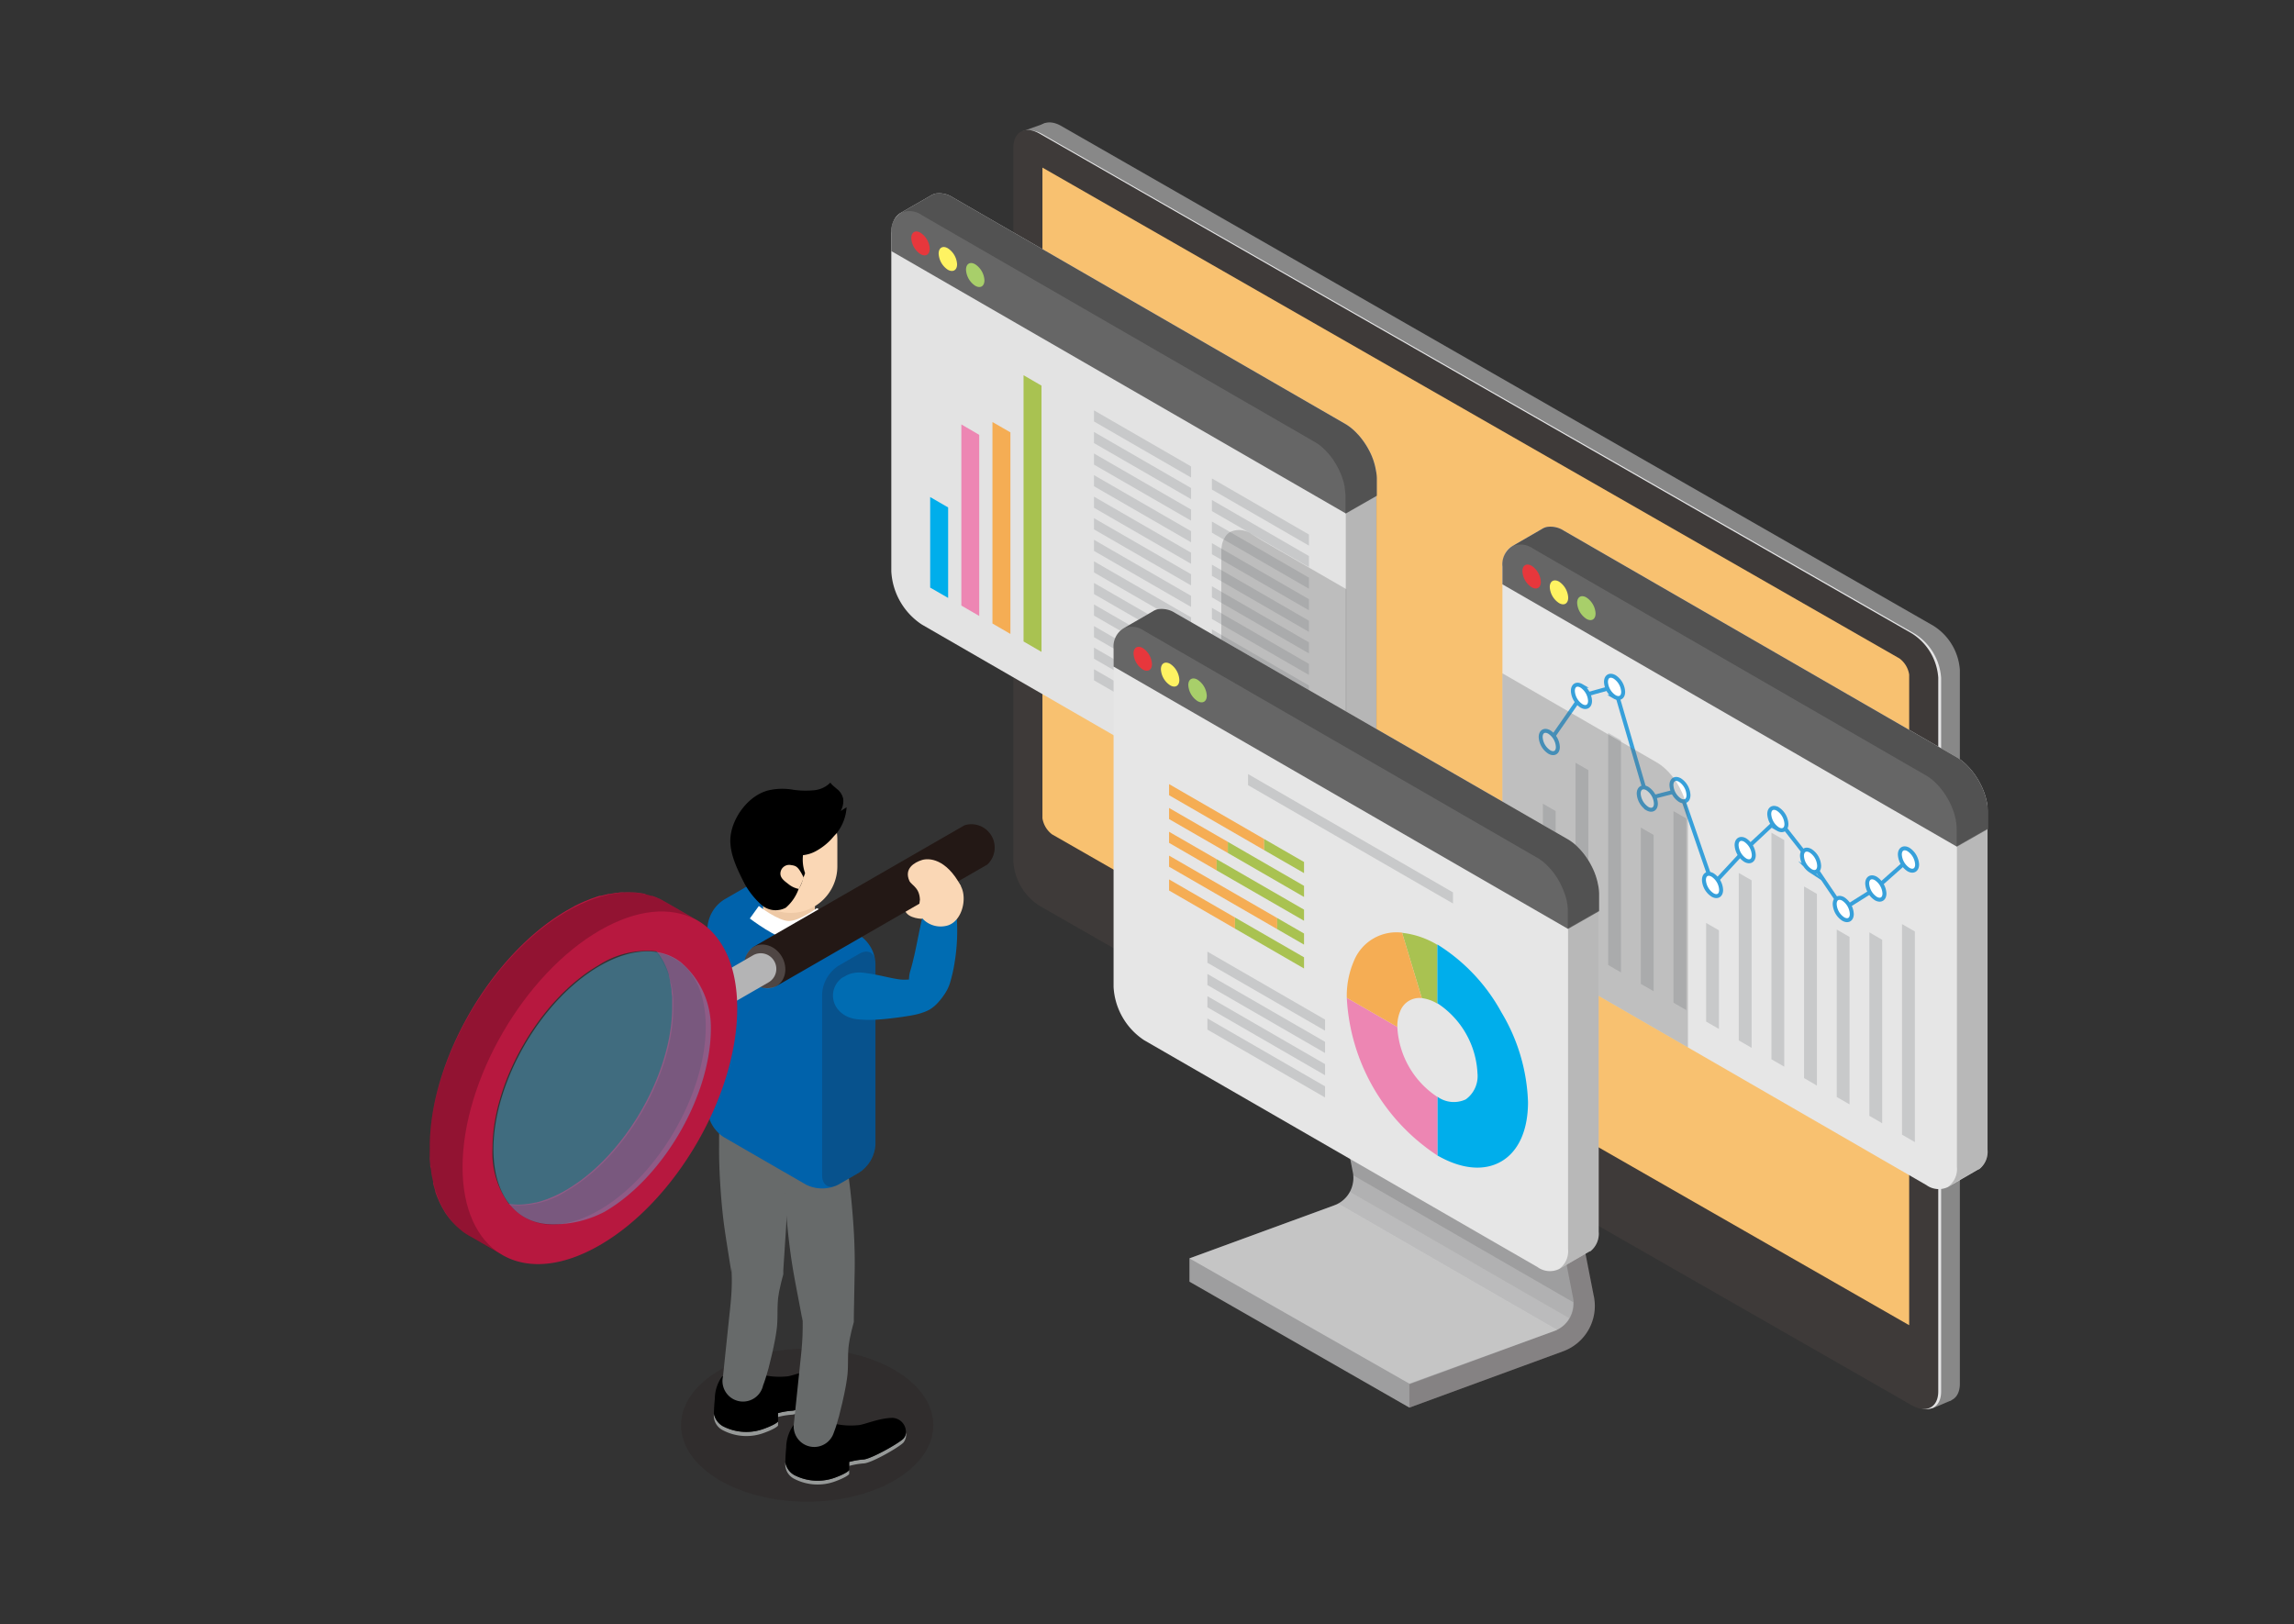 <svg xmlns="http://www.w3.org/2000/svg" xmlns:xlink="http://www.w3.org/1999/xlink" viewBox="0 0 295.08 208.97"><rect x="0" y="0" width="295.08" height="208.97" fill="#333333" stroke="none"/><defs><clipPath id="a"><path d="M255.62,103.45a8.76,8.76,0,0,0-.93-2.7,9.38,9.38,0,0,0-1.3-1.9l-.38-.4a6.25,6.25,0,0,0-1.26-1L201.16,68.27a3.13,3.13,0,0,0-2.19-.48,1.94,1.94,0,0,0-.66.28h0l-3.86,2.23a2.1,2.1,0,0,0-.87,1h0a3.12,3.12,0,0,0-.23.73h0a4,4,0,0,0-.09.88v43.48a8.75,8.75,0,0,0,3.94,6.85l50.59,29.21a2.71,2.71,0,0,0,2.8.24h0l3.9-2.26.07,0,0,0h0a2.85,2.85,0,0,0,1.1-2.53V104.33h0A6.65,6.65,0,0,0,255.62,103.45Z" style="fill:none"/></clipPath><clipPath id="b"><path d="M173,63,173,62.6c0-.13-.06-.26-.09-.4a10.41,10.41,0,0,0-.33-1h0a9.65,9.65,0,0,0-.75-1.51,8.57,8.57,0,0,0-1.2-1.57l-.08-.09c-.2-.19-.39-.38-.6-.55a5.64,5.64,0,0,0-.75-.52h0l-49.3-28.46-1.26-.73h0a2.77,2.77,0,0,0-2.76-.28l0,0a2.45,2.45,0,0,0-.47.38,3.23,3.23,0,0,0-.27.41c0,.05-.07.1-.1.16h0a3.68,3.68,0,0,0-.24.73h0a4.79,4.79,0,0,0-.08.88V73.5a8.75,8.75,0,0,0,3.94,6.85l50.58,29.2a2.71,2.71,0,0,0,2.8.25,2.81,2.81,0,0,0,1.14-2.55V63.76A5.66,5.66,0,0,0,173,63Z" style="fill:none"/></clipPath></defs><g style="isolation:isolate"><rect width="295.08" height="208.97" style="fill:none"/><path d="M181.29,181.08l19.84-7.27a6.21,6.21,0,0,0,3.85-7.24l-5.18-26.5-31-15.9,5.19,26.5a3.75,3.75,0,0,1-2.33,4.37L153,161.88v3Z" style="fill:#9e9e9f"/><path d="M181.29,181.08v-3L200,171.2a3.76,3.76,0,0,0,2.32-4.37l-5.18-26.51,2.7-.25,5.18,26.5a6.21,6.21,0,0,1-3.85,7.24Z" style="fill:#231815;mix-blend-mode:multiply;opacity:0.2"/><path d="M200,171.2l.29-.12-28.12-16.23a3.57,3.57,0,0,1-.45.19L153,161.88,181.29,178Z" style="fill:#fff;opacity:0.4"/><path d="M201.87,169.58l-28.21-16.27a3.61,3.61,0,0,1-1.53,1.54l28.12,16.23A3.63,3.63,0,0,0,201.87,169.58Z" style="fill:#fff;opacity:0.3"/><path d="M202.36,167.52,174.08,151.2a4,4,0,0,1-.42,2.11l28.21,16.27A3.86,3.86,0,0,0,202.36,167.52Z" style="fill:#fff;opacity:0.2"/><polygon points="168.28 115.6 196.65 131.81 194.31 131.88 165.94 115.67 168.28 115.6" style="fill:#888"/><polygon points="134.49 15.83 131.47 16.91 134.12 17.89 134.49 15.83" style="fill:#888"/><polygon points="251.01 180.14 248.58 181.17 247.19 179.26 251 178.71 251.01 180.14" style="fill:#888"/><path d="M252.1,178c0,2.06-1.52,2.87-3.39,1.8L136.52,115.56a7.31,7.31,0,0,1-3.38-5.68V18c0-2,1.52-2.86,3.38-1.79L248.71,80.51a7.3,7.3,0,0,1,3.39,5.68Z" style="fill:#888"/><path d="M249.69,179c0,2.06-1.52,2.87-3.39,1.8L134.11,116.58a7.32,7.32,0,0,1-3.39-5.68V19.07c0-2.06,1.53-2.87,3.39-1.8L246.3,81.53a7.3,7.3,0,0,1,3.39,5.68Z" style="fill:#e5e5e6"/><path d="M249.32,179c0,2.05-1.53,2.86-3.39,1.79L133.74,116.54a7.3,7.3,0,0,1-3.39-5.68V19c0-2.06,1.52-2.87,3.39-1.8L245.93,81.49a7.32,7.32,0,0,1,3.39,5.68Z" style="fill:#3e3a39"/><path d="M135.32,107.33a3.23,3.23,0,0,1-1.23-2.07V21.56L244.34,84.71a3.2,3.2,0,0,1,1.24,2.07v83.7Z" style="fill:#f8c170"/><path d="M177,60.59a8.48,8.48,0,0,0-.92-2.7,10,10,0,0,0-1.3-1.89l-.39-.41a6.67,6.67,0,0,0-1.25-1l-50.59-29.2a3.17,3.17,0,0,0-2.2-.49,2.15,2.15,0,0,0-.66.28h0l-3.86,2.22a2.11,2.11,0,0,0-.86,1h0a3.68,3.68,0,0,0-.24.73h0a4.79,4.79,0,0,0-.08.88V73.5a8.75,8.75,0,0,0,3.94,6.85l50.58,29.2a2.71,2.71,0,0,0,2.8.25h0l3.9-2.25.08,0,0,0h0a2.84,2.84,0,0,0,1.09-2.52V61.47h0A5.39,5.39,0,0,0,177,60.59Z" style="fill:#e3e3e3"/><path d="M177,60.59a8.48,8.48,0,0,0-.92-2.7,10,10,0,0,0-1.3-1.89l-.39-.41a6.67,6.67,0,0,0-1.25-1l-50.59-29.2a3.17,3.17,0,0,0-2.2-.49,2.15,2.15,0,0,0-.66.28h0l-3.86,2.22A2.78,2.78,0,0,0,114.65,30V32.3l58.46,33.75,4-2.29V61.47h0A5.39,5.39,0,0,0,177,60.59Z" style="fill:#666"/><path d="M173.11,66.05v41.2A2.81,2.81,0,0,1,172,109.8h0l3.9-2.25.08,0,0,0h0a2.84,2.84,0,0,0,1.09-2.52V63.76Z" style="mix-blend-mode:multiply;opacity:0.2"/><path d="M177,60.59a8.48,8.48,0,0,0-.92-2.7,10,10,0,0,0-1.3-1.89l-.39-.41a6.67,6.67,0,0,0-1.25-1l-50.59-29.2a3.17,3.17,0,0,0-2.2-.49,2.15,2.15,0,0,0-.66.28h0l-3.86,2.22a2.77,2.77,0,0,1,2.76.28h0l1.26.73,49.3,28.46h0a5.64,5.64,0,0,1,.75.52c.21.17.4.36.6.55l.08.09a8.57,8.57,0,0,1,1.2,1.57,9.65,9.65,0,0,1,.75,1.51h0a10.41,10.41,0,0,1,.33,1c0,.14.07.27.09.4L173,63a5.66,5.66,0,0,1,.07.81v2.29l4-2.29V61.47h0A5.39,5.39,0,0,0,177,60.59Z" style="mix-blend-mode:multiply;opacity:0.2"/><polygon points="121.96 76.92 119.65 75.59 119.65 63.94 121.96 65.28 121.96 76.92" style="fill:#00aeeb"/><polygon points="125.96 79.24 123.66 77.9 123.66 54.6 125.96 55.94 125.96 79.24" style="fill:#ed86b3"/><polygon points="129.97 81.55 127.66 80.21 127.66 54.29 129.97 55.62 129.97 81.55" style="fill:#f5ad54"/><polygon points="133.97 83.86 131.66 82.52 131.66 48.27 133.97 49.61 133.97 83.86" style="fill:#a9c251"/><polygon points="153.21 61.43 140.72 54.22 140.72 52.79 153.21 60 153.21 61.43" style="fill:#c8c9ca"/><polygon points="153.21 64.21 140.72 57 140.72 55.57 153.21 62.78 153.21 64.21" style="fill:#c8c9ca"/><polygon points="153.21 66.98 140.72 59.77 140.72 58.34 153.21 65.55 153.21 66.98" style="fill:#c8c9ca"/><polygon points="153.21 69.76 140.72 62.55 140.72 61.12 153.21 68.33 153.21 69.76" style="fill:#c8c9ca"/><polygon points="153.21 72.53 140.72 65.32 140.72 63.89 153.21 71.1 153.21 72.53" style="fill:#c8c9ca"/><polygon points="153.21 75.31 140.72 68.1 140.72 66.66 153.21 73.87 153.21 75.31" style="fill:#c8c9ca"/><polygon points="153.21 78.08 140.72 70.87 140.72 69.44 153.21 76.65 153.21 78.08" style="fill:#c8c9ca"/><polygon points="153.21 80.86 140.72 73.64 140.72 72.21 153.21 79.42 153.21 80.86" style="fill:#c8c9ca"/><polygon points="153.21 83.63 140.72 76.42 140.72 74.99 153.21 82.2 153.21 83.63" style="fill:#c8c9ca"/><polygon points="153.21 86.4 140.72 79.19 140.72 77.76 153.21 84.97 153.21 86.4" style="fill:#c8c9ca"/><polygon points="153.21 89.18 140.72 81.97 140.72 80.54 153.21 87.75 153.21 89.18" style="fill:#c8c9ca"/><polygon points="153.21 91.95 140.72 84.74 140.72 83.31 153.21 90.52 153.21 91.95" style="fill:#c8c9ca"/><polygon points="153.21 94.73 140.72 87.52 140.72 86.09 153.21 93.3 153.21 94.73" style="fill:#c8c9ca"/><polygon points="168.37 70.19 155.89 62.98 155.89 61.55 168.37 68.76 168.37 70.19" style="fill:#c8c9ca"/><polygon points="168.37 72.96 155.89 65.75 155.89 64.32 168.37 71.53 168.37 72.96" style="fill:#c8c9ca"/><polygon points="168.37 75.74 155.89 68.53 155.89 67.09 168.37 74.31 168.37 75.74" style="fill:#c8c9ca"/><polygon points="168.37 78.51 155.89 71.3 155.89 69.87 168.37 77.08 168.37 78.51" style="fill:#c8c9ca"/><polygon points="168.37 81.29 155.89 74.08 155.89 72.64 168.37 79.85 168.37 81.29" style="fill:#c8c9ca"/><polygon points="168.37 84.06 155.89 76.85 155.89 75.42 168.37 82.63 168.37 84.06" style="fill:#c8c9ca"/><polygon points="168.37 86.83 155.89 79.63 155.89 78.19 168.37 85.4 168.37 86.83" style="fill:#c8c9ca"/><polygon points="168.37 89.61 155.89 82.4 155.89 80.97 168.37 88.18 168.37 89.61" style="fill:#c8c9ca"/><polygon points="168.37 92.38 155.89 85.17 155.89 83.74 168.37 90.95 168.37 92.38" style="fill:#c8c9ca"/><polygon points="168.37 95.16 155.89 87.95 155.89 86.52 168.37 93.73 168.37 95.16" style="fill:#c8c9ca"/><polygon points="168.37 97.93 155.89 90.72 155.89 89.29 168.37 96.5 168.37 97.93" style="fill:#c8c9ca"/><polygon points="168.37 100.71 155.89 93.5 155.89 92.07 168.37 99.28 168.37 100.71" style="fill:#c8c9ca"/><polygon points="168.37 103.48 155.89 96.27 155.89 94.84 168.37 102.05 168.37 103.48" style="fill:#c8c9ca"/><path d="M119.59,32c0,.76-.53,1.07-1.19.69a2.64,2.64,0,0,1-1.18-2.06c0-.76.53-1.07,1.18-.69A2.6,2.6,0,0,1,119.59,32Z" style="fill:#e7373c"/><path d="M123.11,34c0,.76-.53,1.07-1.19.7a2.65,2.65,0,0,1-1.18-2.07c0-.76.53-1.07,1.18-.69A2.62,2.62,0,0,1,123.11,34Z" style="fill:#fff362"/><path d="M126.63,36.06c0,.77-.53,1.08-1.19.7a2.64,2.64,0,0,1-1.18-2.06c0-.77.53-1.08,1.18-.7A2.62,2.62,0,0,1,126.63,36.06Z" style="fill:#a8cf6a"/><path d="M255.62,103.45a8.76,8.76,0,0,0-.93-2.7,9.38,9.38,0,0,0-1.3-1.9l-.38-.4a6.25,6.25,0,0,0-1.26-1L201.16,68.27a3.13,3.13,0,0,0-2.19-.48,1.94,1.94,0,0,0-.66.28h0l-3.86,2.23a2.1,2.1,0,0,0-.87,1h0a3.12,3.12,0,0,0-.23.73h0a4,4,0,0,0-.09.88v43.48a8.75,8.75,0,0,0,3.94,6.85l50.59,29.21a2.71,2.71,0,0,0,2.8.24h0l3.9-2.26.07,0,0,0h0a2.85,2.85,0,0,0,1.1-2.53V104.33h0A6.65,6.65,0,0,0,255.62,103.45Z" style="fill:#e6e6e6"/><path d="M255.62,103.45a8.76,8.76,0,0,0-.93-2.7,9.38,9.38,0,0,0-1.3-1.9l-.38-.4a6.25,6.25,0,0,0-1.26-1L201.16,68.27a3.13,3.13,0,0,0-2.19-.48,1.94,1.94,0,0,0-.66.28h0l-3.86,2.23a2.78,2.78,0,0,0-1.19,2.58v2.29l58.46,33.75,4-2.29v-2.29h0A6.65,6.65,0,0,0,255.62,103.45Z" style="fill:#666"/><path d="M251.72,108.91V150.1a2.8,2.8,0,0,1-1.13,2.55h0l3.9-2.26.07,0,0,0h0a2.85,2.85,0,0,0,1.1-2.53V106.62Z" style="mix-blend-mode:multiply;opacity:0.2"/><path d="M255.62,103.45a8.76,8.76,0,0,0-.93-2.7,9.38,9.38,0,0,0-1.3-1.9l-.38-.4a6.25,6.25,0,0,0-1.26-1L201.16,68.27a3.13,3.13,0,0,0-2.19-.48,1.94,1.94,0,0,0-.66.28h0l-3.86,2.23a2.75,2.75,0,0,1,2.75.27l0,0,1.26.73,49.3,28.46h0a6,6,0,0,1,1.35,1.08l.09.08a9.76,9.76,0,0,1,1.94,3.08h0a7.06,7.06,0,0,1,.33,1c0,.13.07.26.1.39s0,.24.05.35a5.79,5.79,0,0,1,.07.82v2.29l4-2.29v-2.29h0A6.65,6.65,0,0,0,255.62,103.45Z" style="mix-blend-mode:multiply;opacity:0.2"/><polyline points="199.29 95.45 203.42 89.52 207.69 88.34 211.89 102.73 216.09 101.65 220.29 113.84 224.49 109.32 228.69 105.39 232.89 110.74 237.09 116.94 241.29 114.3 245.49 110.57" style="fill:none;stroke:#37a0da;stroke-miterlimit:10;stroke-width:0.509px"/><polygon points="200.11 120.25 198.46 119.29 198.46 103.39 200.11 104.34 200.11 120.25" style="fill:#c8c9ca"/><polygon points="204.31 122.67 202.66 121.72 202.66 98.12 204.31 99.07 204.31 122.67" style="fill:#c8c9ca"/><polygon points="208.51 125.1 206.86 124.14 206.86 94.28 208.51 95.23 208.51 125.1" style="fill:#c8c9ca"/><polygon points="212.71 127.52 211.06 126.57 211.06 106.46 212.71 107.41 212.71 127.52" style="fill:#c8c9ca"/><polygon points="216.91 129.95 215.26 128.99 215.26 104.34 216.91 105.29 216.91 129.95" style="fill:#c8c9ca"/><polygon points="221.11 132.37 219.46 131.42 219.46 118.73 221.11 119.68 221.11 132.37" style="fill:#c8c9ca"/><polygon points="225.31 134.8 223.66 133.84 223.66 112.3 225.31 113.25 225.31 134.8" style="fill:#c8c9ca"/><polygon points="229.51 137.22 227.86 136.27 227.86 107.12 229.51 108.07 229.51 137.22" style="fill:#c8c9ca"/><polygon points="233.71 139.65 232.06 138.69 232.06 114.04 233.71 114.99 233.71 139.65" style="fill:#c8c9ca"/><polygon points="237.91 142.07 236.26 141.12 236.26 119.58 237.91 120.53 237.91 142.07" style="fill:#c8c9ca"/><polygon points="242.11 144.5 240.46 143.54 240.46 119.94 242.11 120.9 242.11 144.5" style="fill:#c8c9ca"/><polygon points="246.31 146.92 244.66 145.97 244.66 118.88 246.31 119.83 246.31 146.92" style="fill:#c8c9ca"/><path d="M200.39,96.09c0,.71-.49,1-1.1.65a2.45,2.45,0,0,1-1.11-1.92c0-.72.5-1,1.11-.65A2.44,2.44,0,0,1,200.39,96.09Z" style="fill:#fff;stroke:#37a0da;stroke-miterlimit:10;stroke-width:0.509px"/><path d="M204.53,90.16c0,.71-.5,1-1.11.64a2.44,2.44,0,0,1-1.1-1.92c0-.71.49-1,1.1-.65A2.47,2.47,0,0,1,204.53,90.16Z" style="fill:#fff;stroke:#37a0da;stroke-miterlimit:10;stroke-width:0.509px"/><path d="M208.79,89c0,.71-.49,1-1.1.65a2.45,2.45,0,0,1-1.11-1.92c0-.72.5-1,1.11-.65A2.44,2.44,0,0,1,208.79,89Z" style="fill:#fff;stroke:#37a0da;stroke-miterlimit:10;stroke-width:0.509px"/><path d="M213,103.37c0,.71-.49,1-1.1.65a2.48,2.48,0,0,1-1.11-1.93c0-.71.5-1,1.11-.65A2.47,2.47,0,0,1,213,103.37Z" style="fill:#fff;stroke:#37a0da;stroke-miterlimit:10;stroke-width:0.509px"/><path d="M217.19,102.29c0,.71-.49,1-1.1.65A2.47,2.47,0,0,1,215,101c0-.71.5-1,1.11-.64A2.44,2.44,0,0,1,217.19,102.29Z" style="fill:#fff;stroke:#37a0da;stroke-miterlimit:10;stroke-width:0.509px"/><path d="M221.39,114.48c0,.71-.49,1-1.1.65a2.45,2.45,0,0,1-1.11-1.92c0-.72.5-1,1.11-.65A2.44,2.44,0,0,1,221.39,114.48Z" style="fill:#fff;stroke:#37a0da;stroke-miterlimit:10;stroke-width:0.509px"/><path d="M225.59,110c0,.71-.49,1-1.1.65a2.48,2.48,0,0,1-1.11-1.93c0-.71.5-1,1.11-.65A2.47,2.47,0,0,1,225.59,110Z" style="fill:#fff;stroke:#37a0da;stroke-miterlimit:10;stroke-width:0.509px"/><path d="M229.79,106c0,.71-.49,1-1.1.65a2.47,2.47,0,0,1-1.11-1.93c0-.71.5-1,1.11-.64A2.44,2.44,0,0,1,229.79,106Z" style="fill:#fff;stroke:#37a0da;stroke-miterlimit:10;stroke-width:0.509px"/><path d="M234,111.38c0,.71-.49,1-1.1.64a2.45,2.45,0,0,1-1.11-1.92c0-.71.5-1,1.11-.65A2.44,2.44,0,0,1,234,111.38Z" style="fill:#fff;stroke:#37a0da;stroke-miterlimit:10;stroke-width:0.509px"/><path d="M238.2,117.58c0,.71-.5,1-1.11.64A2.45,2.45,0,0,1,236,116.3c0-.71.5-1,1.11-.65A2.47,2.47,0,0,1,238.2,117.58Z" style="fill:#fff;stroke:#37a0da;stroke-miterlimit:10;stroke-width:0.509px"/><path d="M242.4,114.94c0,.71-.5,1-1.11.65a2.48,2.48,0,0,1-1.11-1.93c0-.71.5-1,1.11-.65A2.48,2.48,0,0,1,242.4,114.94Z" style="fill:#fff;stroke:#37a0da;stroke-miterlimit:10;stroke-width:0.509px"/><path d="M246.6,111.21c0,.71-.5,1-1.11.65a2.48,2.48,0,0,1-1.11-1.93c0-.71.5-1,1.11-.65A2.48,2.48,0,0,1,246.6,111.21Z" style="fill:#fff;stroke:#37a0da;stroke-miterlimit:10;stroke-width:0.509px"/><path d="M198.2,74.85c0,.76-.53,1.07-1.18.7a2.62,2.62,0,0,1-1.19-2.07c0-.76.53-1.07,1.19-.69A2.64,2.64,0,0,1,198.2,74.85Z" style="fill:#e7373c"/><path d="M201.72,76.89c0,.76-.53,1.07-1.18.69a2.62,2.62,0,0,1-1.19-2.06c0-.76.53-1.07,1.19-.7A2.64,2.64,0,0,1,201.72,76.89Z" style="fill:#fff362"/><path d="M205.24,78.92c0,.76-.53,1.07-1.18.69a2.62,2.62,0,0,1-1.19-2.06c0-.76.53-1.07,1.19-.69A2.62,2.62,0,0,1,205.24,78.92Z" style="fill:#a8cf6a"/><g style="clip-path:url(#a)"><path d="M217,104.08l-.06-.35-.09-.4a10.59,10.59,0,0,0-.33-1h0a11.16,11.16,0,0,0-.75-1.51,9.31,9.31,0,0,0-1.2-1.57l-.08-.08a7.49,7.49,0,0,0-.6-.55,6.13,6.13,0,0,0-.76-.53h0l-49.3-28.46-1.26-.73,0,0a2.77,2.77,0,0,0-2.75-.27l0,0a1.71,1.71,0,0,0-.47.38,3.1,3.1,0,0,0-.27.4c0,.06-.07.1-.1.16h0a2.9,2.9,0,0,0-.24.72h0a4.79,4.79,0,0,0-.08.88v43.48a8.77,8.77,0,0,0,3.93,6.85l50.59,29.21a2.73,2.73,0,0,0,2.8.25,2.83,2.83,0,0,0,1.14-2.55V104.89A5.54,5.54,0,0,0,217,104.08Z" style="fill:#666;mix-blend-mode:multiply;opacity:0.3"/></g><g style="clip-path:url(#b)"><path d="M215.45,103.94l-.06-.35-.09-.39a10.59,10.59,0,0,0-.33-1h0a10.61,10.61,0,0,0-.75-1.51,8.57,8.57,0,0,0-1.2-1.57l-.08-.08c-.2-.2-.4-.39-.6-.56a6,6,0,0,0-.76-.52h0l-49.3-28.46L161,68.71h0a2.75,2.75,0,0,0-2.75-.28l0,0a2,2,0,0,0-.46.37,1.94,1.94,0,0,0-.27.41s-.07.1-.1.16h0a2.72,2.72,0,0,0-.24.73h0a4.79,4.79,0,0,0-.08.88v43.49a8.77,8.77,0,0,0,3.93,6.85l50.59,29.2a2.71,2.71,0,0,0,2.8.25,2.81,2.81,0,0,0,1.14-2.55V104.75A5.66,5.66,0,0,0,215.45,103.94Z" style="fill:#666;mix-blend-mode:multiply;opacity:0.3"/></g><path d="M205.6,114a8.76,8.76,0,0,0-.93-2.7,9.38,9.38,0,0,0-1.3-1.9c-.12-.14-.25-.27-.38-.4a6.25,6.25,0,0,0-1.26-1L151.15,78.85a3.17,3.17,0,0,0-2.2-.48,1.94,1.94,0,0,0-.66.28h0l-3.86,2.23a2.1,2.1,0,0,0-.87,1h0a3.12,3.12,0,0,0-.23.73h0a4,4,0,0,0-.09.88v43.48a8.78,8.78,0,0,0,3.94,6.85L197.77,163a2.71,2.71,0,0,0,2.8.24h0l3.9-2.26.08,0,0,0h0a2.87,2.87,0,0,0,1.09-2.53V114.91h0A6.65,6.65,0,0,0,205.6,114Z" style="fill:#e6e6e6"/><path d="M205.6,114a8.76,8.76,0,0,0-.93-2.7,9.38,9.38,0,0,0-1.3-1.9c-.12-.14-.25-.27-.38-.4a6.25,6.25,0,0,0-1.26-1L151.15,78.85a3.17,3.17,0,0,0-2.2-.48,1.94,1.94,0,0,0-.66.28h0l-3.86,2.23a2.78,2.78,0,0,0-1.19,2.58v2.29l58.46,33.75,4-2.29v-2.29h0A6.65,6.65,0,0,0,205.6,114Z" style="fill:#666"/><path d="M201.7,119.49v41.19a2.8,2.8,0,0,1-1.13,2.55h0l3.9-2.26.08,0,0,0h0a2.87,2.87,0,0,0,1.09-2.53V117.2Z" style="mix-blend-mode:multiply;opacity:0.2"/><path d="M205.6,114a8.76,8.76,0,0,0-.93-2.7,9.38,9.38,0,0,0-1.3-1.9c-.12-.14-.25-.27-.38-.4a6.25,6.25,0,0,0-1.26-1L151.15,78.85a3.17,3.17,0,0,0-2.2-.48,1.94,1.94,0,0,0-.66.28h0l-3.86,2.23a2.75,2.75,0,0,1,2.75.27l0,0,1.26.73,49.3,28.46h0a6,6,0,0,1,1.35,1.08l.09.08a8.93,8.93,0,0,1,1.2,1.57,9.6,9.6,0,0,1,.74,1.51h0a8.54,8.54,0,0,1,.34,1l.09.39.06.35a5.76,5.76,0,0,1,.06.82v2.29l4-2.29v-2.29h0A6.65,6.65,0,0,0,205.6,114Z" style="mix-blend-mode:multiply;opacity:0.2"/><polygon points="170.44 132.59 155.31 123.85 155.31 122.42 170.44 131.16 170.44 132.59" style="fill:#c8c9ca"/><polygon points="170.44 135.46 155.31 126.72 155.31 125.29 170.44 134.02 170.44 135.46" style="fill:#c8c9ca"/><polygon points="170.44 138.32 155.31 129.58 155.31 128.15 170.44 136.89 170.44 138.32" style="fill:#c8c9ca"/><polygon points="170.44 141.18 155.31 132.45 155.31 131.01 170.44 139.75 170.44 141.18" style="fill:#c8c9ca"/><polygon points="186.9 116.23 160.54 101.01 160.54 99.58 186.9 114.8 186.9 116.23" style="fill:#c8c9ca"/><path d="M182.89,128.4,180.35,120a11.11,11.11,0,0,1,4.54,1.55v7.56A5,5,0,0,0,182.89,128.4Z" style="fill:#a9c251"/><path d="M184.89,148.64v-7.56a3.62,3.62,0,0,0,3.65.35,3.69,3.69,0,0,0,1.51-3.37,11.42,11.42,0,0,0-5.16-9v-7.56a23.62,23.62,0,0,1,8.24,8.73,23.92,23.92,0,0,1,3.42,11.55c0,3.62-1.22,6.33-3.42,7.62S188,150.43,184.89,148.64Z" style="fill:#00aeeb"/><path d="M184.89,148.64a25.85,25.85,0,0,1-11.65-20.28l6.5,3.75a11.45,11.45,0,0,0,5.15,9Z" style="fill:#ed86b3"/><path d="M179.74,132.11l-6.5-3.75a11.31,11.31,0,0,1,.92-4.75,5.9,5.9,0,0,1,6.19-3.63l2.54,8.42a2.64,2.64,0,0,0-2.75,1.61A5,5,0,0,0,179.74,132.11Z" style="fill:#f5ad54"/><polygon points="162.62 109.37 150.38 102.3 150.38 100.87 162.62 107.94 162.62 109.37" style="fill:#f5ad54"/><polygon points="167.74 112.32 162.62 109.37 162.62 107.94 167.74 110.89 167.74 112.32" style="fill:#a9c251"/><polygon points="157.94 109.73 150.38 105.37 150.38 103.94 157.94 108.3 157.94 109.73" style="fill:#f5ad54"/><polygon points="167.74 115.39 157.94 109.73 157.94 108.3 167.74 113.96 167.74 115.39" style="fill:#a9c251"/><polygon points="156.5 111.97 150.38 108.43 150.38 107 156.5 110.53 156.5 111.97" style="fill:#f5ad54"/><polygon points="167.74 118.45 156.5 111.97 156.5 110.53 167.74 117.02 167.74 118.45" style="fill:#a9c251"/><polygon points="164.29 119.53 150.38 111.5 150.38 110.07 164.29 118.1 164.29 119.53" style="fill:#f5ad54"/><polygon points="167.74 121.52 164.29 119.53 164.29 118.1 167.74 120.09 167.74 121.52" style="fill:#a9c251"/><polygon points="158.86 119.46 150.38 114.56 150.38 113.13 158.86 118.03 158.86 119.46" style="fill:#f5ad54"/><polygon points="167.74 124.59 158.86 119.46 158.86 118.03 167.74 123.15 167.74 124.59" style="fill:#a9c251"/><path d="M148.18,85.43c0,.76-.53,1.07-1.18.7a2.62,2.62,0,0,1-1.19-2.07c0-.76.53-1.07,1.19-.69A2.64,2.64,0,0,1,148.18,85.43Z" style="fill:#e7373c"/><path d="M151.7,87.47c0,.76-.53,1.07-1.18.69a2.62,2.62,0,0,1-1.19-2.06c0-.76.53-1.07,1.19-.7A2.64,2.64,0,0,1,151.7,87.47Z" style="fill:#fff362"/><path d="M155.23,89.5c0,.76-.54,1.07-1.19.69a2.65,2.65,0,0,1-1.19-2.06c0-.76.54-1.07,1.19-.69A2.63,2.63,0,0,1,155.23,89.5Z" style="fill:#a8cf6a"/><path d="M116.29,116.55c0,1.53,1.89,1.63,2.41,1.66s.5-1.86,0-1.93S116.29,115.88,116.29,116.55Z" style="fill:#fad7b5"/><ellipse cx="103.83" cy="183.34" rx="16.22" ry="9.84" style="fill:#231815;mix-blend-mode:multiply;opacity:0.2"/><path d="M98.29,183.78a6.51,6.51,0,0,1-5.33-.31,2.37,2.37,0,0,1-1.13-1.61v0A2.11,2.11,0,0,0,93,184a6.51,6.51,0,0,0,5.33.31c1.55-.57,1.75-.92,1.75-.92v-.51S99.84,183.21,98.29,183.78Z" style="fill:#969998"/><path d="M107,178.81c-.68.63-4.19,2.62-5.13,2.67a9.36,9.36,0,0,0-1.85.31v.51a9.36,9.36,0,0,1,1.85-.31c.94-.05,4.45-2,5.13-2.67a1.74,1.74,0,0,0,.33-1.35A1.38,1.38,0,0,1,107,178.81Z" style="fill:#969998"/><path d="M101.89,181.48c.94,0,4.45-2,5.13-2.67a1.38,1.38,0,0,0,.33-.84,1.81,1.81,0,0,0-1.69-1.84c-1.78,0-3.83.94-4.51.94a9.6,9.6,0,0,1-2.7-.13,30.9,30.9,0,0,0-5.57.13,5,5,0,0,0-.93,2.87c-.11,1.07-.12,1.82-.12,1.92A2.37,2.37,0,0,0,93,183.47a6.51,6.51,0,0,0,5.33.31c1.55-.57,1.75-.92,1.75-.92v-1.07A9.36,9.36,0,0,1,101.89,181.48Z"/><path d="M100.06,141.39a44.65,44.65,0,0,1,.8,5.46c.19,1.82.28,3.65.34,5.48s0,3.67-.08,5.5l-.36,5.52,0,.57c-.15.57-.31,1.14-.42,1.72a6.23,6.23,0,0,0-.17.86,6.47,6.47,0,0,0-.11.87c-.09,1.17,0,2.36-.14,3.52s-.39,2.31-.65,3.45l-.42,1.71c-.17.57-.32,1.14-.52,1.7l-.18.5A2.64,2.64,0,0,1,93,177.07l.73-7c.12-1.16.26-2.32.34-3.49s.09-2.35,0-3.53l0,.59c-.28-1.82-.59-3.64-.85-5.46s-.43-3.65-.55-5.47-.19-3.66-.17-5.49a44.23,44.23,0,0,1,.29-5.51,3.67,3.67,0,0,1,7.24-.34Z" style="fill:#676a6a"/><path d="M107.48,190.06a6.53,6.53,0,0,1-5.34-.32,2.33,2.33,0,0,1-1.12-1.6v0a2.09,2.09,0,0,0,1.12,2.09,6.53,6.53,0,0,0,5.34.32c1.55-.58,1.75-.92,1.75-.92v-.52S109,189.48,107.48,190.06Z" style="fill:#969998"/><path d="M116.2,185.08c-.68.63-4.19,2.62-5.13,2.67a9.82,9.82,0,0,0-1.84.32v.51a9.82,9.82,0,0,1,1.84-.32c.94,0,4.45-2,5.13-2.67a1.65,1.65,0,0,0,.33-1.34A1.24,1.24,0,0,1,116.2,185.08Z" style="fill:#969998"/><path d="M111.07,187.75c.94-.05,4.45-2,5.13-2.67a1.24,1.24,0,0,0,.33-.83,1.81,1.81,0,0,0-1.69-1.85c-1.78,0-3.82.95-4.5.94a9.29,9.29,0,0,1-2.71-.13,30.9,30.9,0,0,0-5.57.13,5.08,5.08,0,0,0-.93,2.87c-.1,1.08-.11,1.82-.11,1.93a2.33,2.33,0,0,0,1.12,1.6,6.53,6.53,0,0,0,5.34.32c1.55-.58,1.75-.93,1.75-.93v-1.06A9.82,9.82,0,0,1,111.07,187.75Z"/><path d="M108.17,145.57a54.51,54.51,0,0,1,1,5.88c.27,2,.45,3.94.59,5.92s.21,4,.18,6l-.11,6v.7h0c-.15.57-.31,1.14-.42,1.71-.07.29-.13.58-.17.87a8,8,0,0,0-.11.87c-.09,1.16,0,2.36-.14,3.51s-.39,2.31-.65,3.46l-.42,1.71c-.17.57-.31,1.14-.52,1.7l-.18.49a2.64,2.64,0,0,1-5.11-1.18l.73-7c.12-1.17.26-2.33.34-3.5s.09-2.34.05-3.53l0,.72c-.36-2-.75-3.91-1.1-5.87s-.61-3.93-.81-5.9-.35-3.95-.42-5.93a54.25,54.25,0,0,1,0-6,3.67,3.67,0,0,1,7.23-.62Z" style="fill:#676a6a"/><circle cx="93.02" cy="138.31" r="3.19" transform="translate(-73.52 145.06) rotate(-58.4)" style="fill:#fad7b5"/><path d="M95.86,121.37a3.08,3.08,0,0,1,0,1.29,4.19,4.19,0,0,1-.38,1.08c-.35.67-.72,1.32-1.12,2a20.54,20.54,0,0,0-2.13,3.84,3.29,3.29,0,0,0-.23,1,5.16,5.16,0,0,0,.11,1,4,4,0,0,1,0,.82,2.68,2.68,0,0,0,.06.59,2.08,2.08,0,0,0,.17.58,7.84,7.84,0,0,0,.35.73c.3.54.7,1.13,1.09,1.76l0,.06a2.26,2.26,0,0,1-.72,3.13,2.29,2.29,0,0,1-2.63-.16,12.31,12.31,0,0,1-1.91-1.91,10,10,0,0,1-.86-1.29,7.94,7.94,0,0,1-.66-1.63,7.67,7.67,0,0,1-.24-1.75A4.32,4.32,0,0,1,87,130.9c.14-.47.36-.91.52-1.34.08-.22.14-.43.2-.65s.09-.43.15-.64l.6-2.53c.2-.83.41-1.66.68-2.45a15.61,15.61,0,0,1,1-2.31,4.43,4.43,0,0,1,.72-1,3.26,3.26,0,0,1,1.12-.79,2.87,2.87,0,0,1,3.74,1.55,3.56,3.56,0,0,1,.16.53Z" style="fill:#006cb2"/><path d="M100,114.18a4.66,4.66,0,0,0-4.18,0l-2.68,1.55A4.63,4.63,0,0,0,91,119.35v23.32a4.62,4.62,0,0,0,2.09,3.61l10.58,6.11a4.64,4.64,0,0,0,4.17,0l2.68-1.55a4.63,4.63,0,0,0,2.09-3.62V123.91a4.63,4.63,0,0,0-2.09-3.62Z" style="fill:#0062ab"/><path d="M105.75,151.18c0,1.33.94,1.87,2.09,1.21l2.68-1.55a4.63,4.63,0,0,0,2.09-3.62V123.91c0-1.33-.94-1.87-2.09-1.21l-2.68,1.55a4.62,4.62,0,0,0-2.09,3.61Z" style="fill:#231815;mix-blend-mode:multiply;opacity:0.2"/><path d="M98.15,118.75a5.32,5.32,0,0,0,3.68,1.1c2.58,0,3-1.1,3-1.1v-4H98.15Z" style="fill:#eec9a6"/><path d="M95.71,111.44a6,6,0,1,0,12,0V108a6,6,0,1,0-12,0Z" style="fill:#fad7b5"/><path d="M108.14,104.33a2.59,2.59,0,0,0,.32-1.59,2.22,2.22,0,0,0-.82-1.26c-.08-.07-.88-.71-.81-.82a3.42,3.42,0,0,1-2.1,1,11.44,11.44,0,0,1-2.68-.06,8,8,0,0,0-2.85,0c-2.72.45-5,3.45-5.24,6.1-.17,2.07.89,4.13,1.78,5.92a10.52,10.52,0,0,0,2.2,2.78,2.78,2.78,0,0,0,3.14.37,5.71,5.71,0,0,0,1.64-2.39,4,4,0,0,0,.56-1.31c.18-.45.28-.74.28-.74a5.23,5.23,0,0,1-.27-2.32,4.36,4.36,0,0,0,1.75-.57,7.74,7.74,0,0,0,1.6-1.19c.38-.36.57-.65.93-1a6,6,0,0,0,1.33-3.4Z"/><path d="M101.72,111.28a1.13,1.13,0,0,0-1.33,1c-.06.63.44,1,1,1.43a3,3,0,0,0,1.38.65c.24-.52.46-1,.62-1.44C102.66,111.43,102.4,111.38,101.72,111.28Z" style="fill:#fad7b5"/><path d="M97.61,116.55s2.48,1.93,3.86,1.93,3.6-1.65,3.6-1.65l2.51,1.32s-4.43,2.72-6,2.72-5.13-2.71-5.13-2.71Z" style="fill:#fff"/><path d="M96.22,125.58a2.75,2.75,0,0,0,3.64,1.28h0L127,111.22a3,3,0,0,0-2.92-5.06L96.94,121.79A2.74,2.74,0,0,0,96.22,125.58Z" style="fill:#231815"/><ellipse cx="98.4" cy="124.33" rx="2.51" ry="2.92" transform="translate(-48.98 65.86) rotate(-30)" style="fill:#fff;opacity:0.2"/><path d="M99.59,123.64a2,2,0,0,1-.74,2.74l-7.79,4.5a2,2,0,0,1-2-3.48l7.79-4.5A2,2,0,0,1,99.59,123.64Z" style="fill:#b4b4b5"/><path d="M83,115a9.86,9.86,0,0,0-1.75-.21h-.08a6.94,6.94,0,0,0-.79,0h-.21c-.24,0-.47,0-.71.07l-.23,0-.8.14-.14,0-1,.24-.15,0q-.4.12-.81.27l-.32.11-.68.28a2.63,2.63,0,0,0-.35.15c-.24.1-.47.21-.71.33l-.31.15-1,.56c-9.76,5.64-17.68,19.28-17.68,30.48,0,.39,0,.77,0,1.15l0,.35.06.76c0,.13,0,.25.05.38s.06.47.1.71l.06.33c.05.27.11.53.17.79,0,.06,0,.13,0,.2.08.32.18.64.28,1a.19.19,0,0,0,0,.07c.09.28.2.55.3.81l.09.2c.09.22.19.44.3.65l.09.18c.12.23.24.44.37.65l.06.11A9.64,9.64,0,0,0,59,158l0,0c.2.17.4.34.61.5l0,0a8.85,8.85,0,0,0,1.06.65h0l3.73,2.16h0c3.22,2,7.74,1.77,12.75-1.13,9.77-5.63,17.68-19.28,17.68-30.47,0-5.75-2.08-9.72-5.43-11.48h0L85.54,116l-.19-.1-.11-.07v0a5.92,5.92,0,0,0-.62-.3h0a6.09,6.09,0,0,0-.75-.28l-.08,0c-.25-.08-.5-.15-.76-.21Zm1.52,7.45h0a8.14,8.14,0,0,1,.88,1.36l0,0a9.4,9.4,0,0,1,.63,1.59.76.76,0,0,0,0,.11c.07.25.13.5.19.77l0,.13c.06.3.12.6.16.91,0,0,0,.1,0,.15,0,.26.06.53.08.8,0,.09,0,.18,0,.26,0,.33,0,.66,0,1,0,8.65-6.14,19.23-13.68,23.58-.3.18-.6.34-.9.49l-.23.11c-.26.13-.52.25-.78.35l-.11.05c-.3.12-.59.23-.88.32l-.14.05c-.27.08-.54.16-.8.22l-.08,0a10.1,10.1,0,0,1-1.75.25h0a8.22,8.22,0,0,1-1.66-.08h0a11.19,11.19,0,0,1-2.1-7.13c0-8.65,6.13-19.23,13.67-23.58a11.4,11.4,0,0,1,7.36-1.78Z" style="fill:#b7183f"/><path d="M86.61,129.61c0,8.65-6.14,19.23-13.68,23.58A11.33,11.33,0,0,1,65.57,155a7.09,7.09,0,0,0,7,2.39,12.71,12.71,0,0,0,1.69-.43,15.77,15.77,0,0,0,2.84-1.3c7.55-4.36,13.68-14.94,13.68-23.58a14.71,14.71,0,0,0-.28-3c-.59-3-2.1-5-4.21-6a7.33,7.33,0,0,0-1.83-.55A11.15,11.15,0,0,1,86.61,129.61Z" style="mix-blend-mode:multiply;opacity:0.2"/><path d="M72.93,117.24c-9.76,5.64-17.68,19.28-17.68,30.48,0,5.74,2.09,9.72,5.44,11.47h0l3.73,2.16h0c-3-1.88-4.92-5.74-4.92-11.19,0-11.2,7.91-24.84,17.67-30.48,4.76-2.74,9.07-3.08,12.25-1.41h0L85.54,116l-.19-.1-.11-.07v0C82.07,114.15,77.72,114.47,72.93,117.24Z" style="mix-blend-mode:multiply;opacity:0.2"/><path d="M91.44,132.31c0,8.65-6.14,19.23-13.68,23.58a14.07,14.07,0,0,1-6.69,1.61c-4.5,0-7.6-3.51-7.6-9.66,0-8.65,6.13-19.23,13.67-23.58,4.21-2.43,8-2.42,10.49-.43A11,11,0,0,1,91.44,132.31Z" style="fill:#54c2f0;opacity:0.4"/><path d="M108.64,125.62a3.17,3.17,0,0,1,1.29-.47,4.22,4.22,0,0,1,1.23,0c.8.1,1.6.25,2.38.42s1.57.35,2.3.44a7.46,7.46,0,0,0,1,0,1.66,1.66,0,0,0,.36,0h.08s0,0-.07,0l-.22.13s-.05,0-.06,0a.79.79,0,0,1,0-.27,4,4,0,0,1,.14-.9c.21-.65.38-1.4.56-2.16.34-1.53.63-3.17,1-4.73l0-.07a2.26,2.26,0,0,1,4.46.39,24,24,0,0,1,0,2.69,25.1,25.1,0,0,1-.29,2.69,19.18,19.18,0,0,1-.64,2.79,5.69,5.69,0,0,1-.77,1.48,8,8,0,0,1-.65.83,4.8,4.8,0,0,1-1.17,1,5.79,5.79,0,0,1-.65.3l-.29.1-.24.08c-.33.1-.61.16-.89.22-.54.1-1,.17-1.52.25-1,.13-1.88.25-2.79.31a15.18,15.18,0,0,1-2.7,0,4.2,4.2,0,0,1-1.3-.28,3.38,3.38,0,0,1-1.24-.82,2.81,2.81,0,0,1,.07-4,2,2,0,0,1,.36-.29Z" style="fill:#006cb2"/><path d="M120.37,112.87c1.72-.36,3.16.21,3.51,1.94s-.51,4-2.24,4.31a3.18,3.18,0,0,1-3.49-1.69C118,117.18,118.64,113.22,120.37,112.87Z" style="fill:#fad7b5"/><path d="M123.61,114c-1.93-3.62-4.17-3.62-5-3.37-1,.31-2.34,1.1-1.64,2.68.29.65,1.6.87,1.33,3.19S123.61,114,123.61,114Z" style="fill:#fad7b5"/></g></svg>